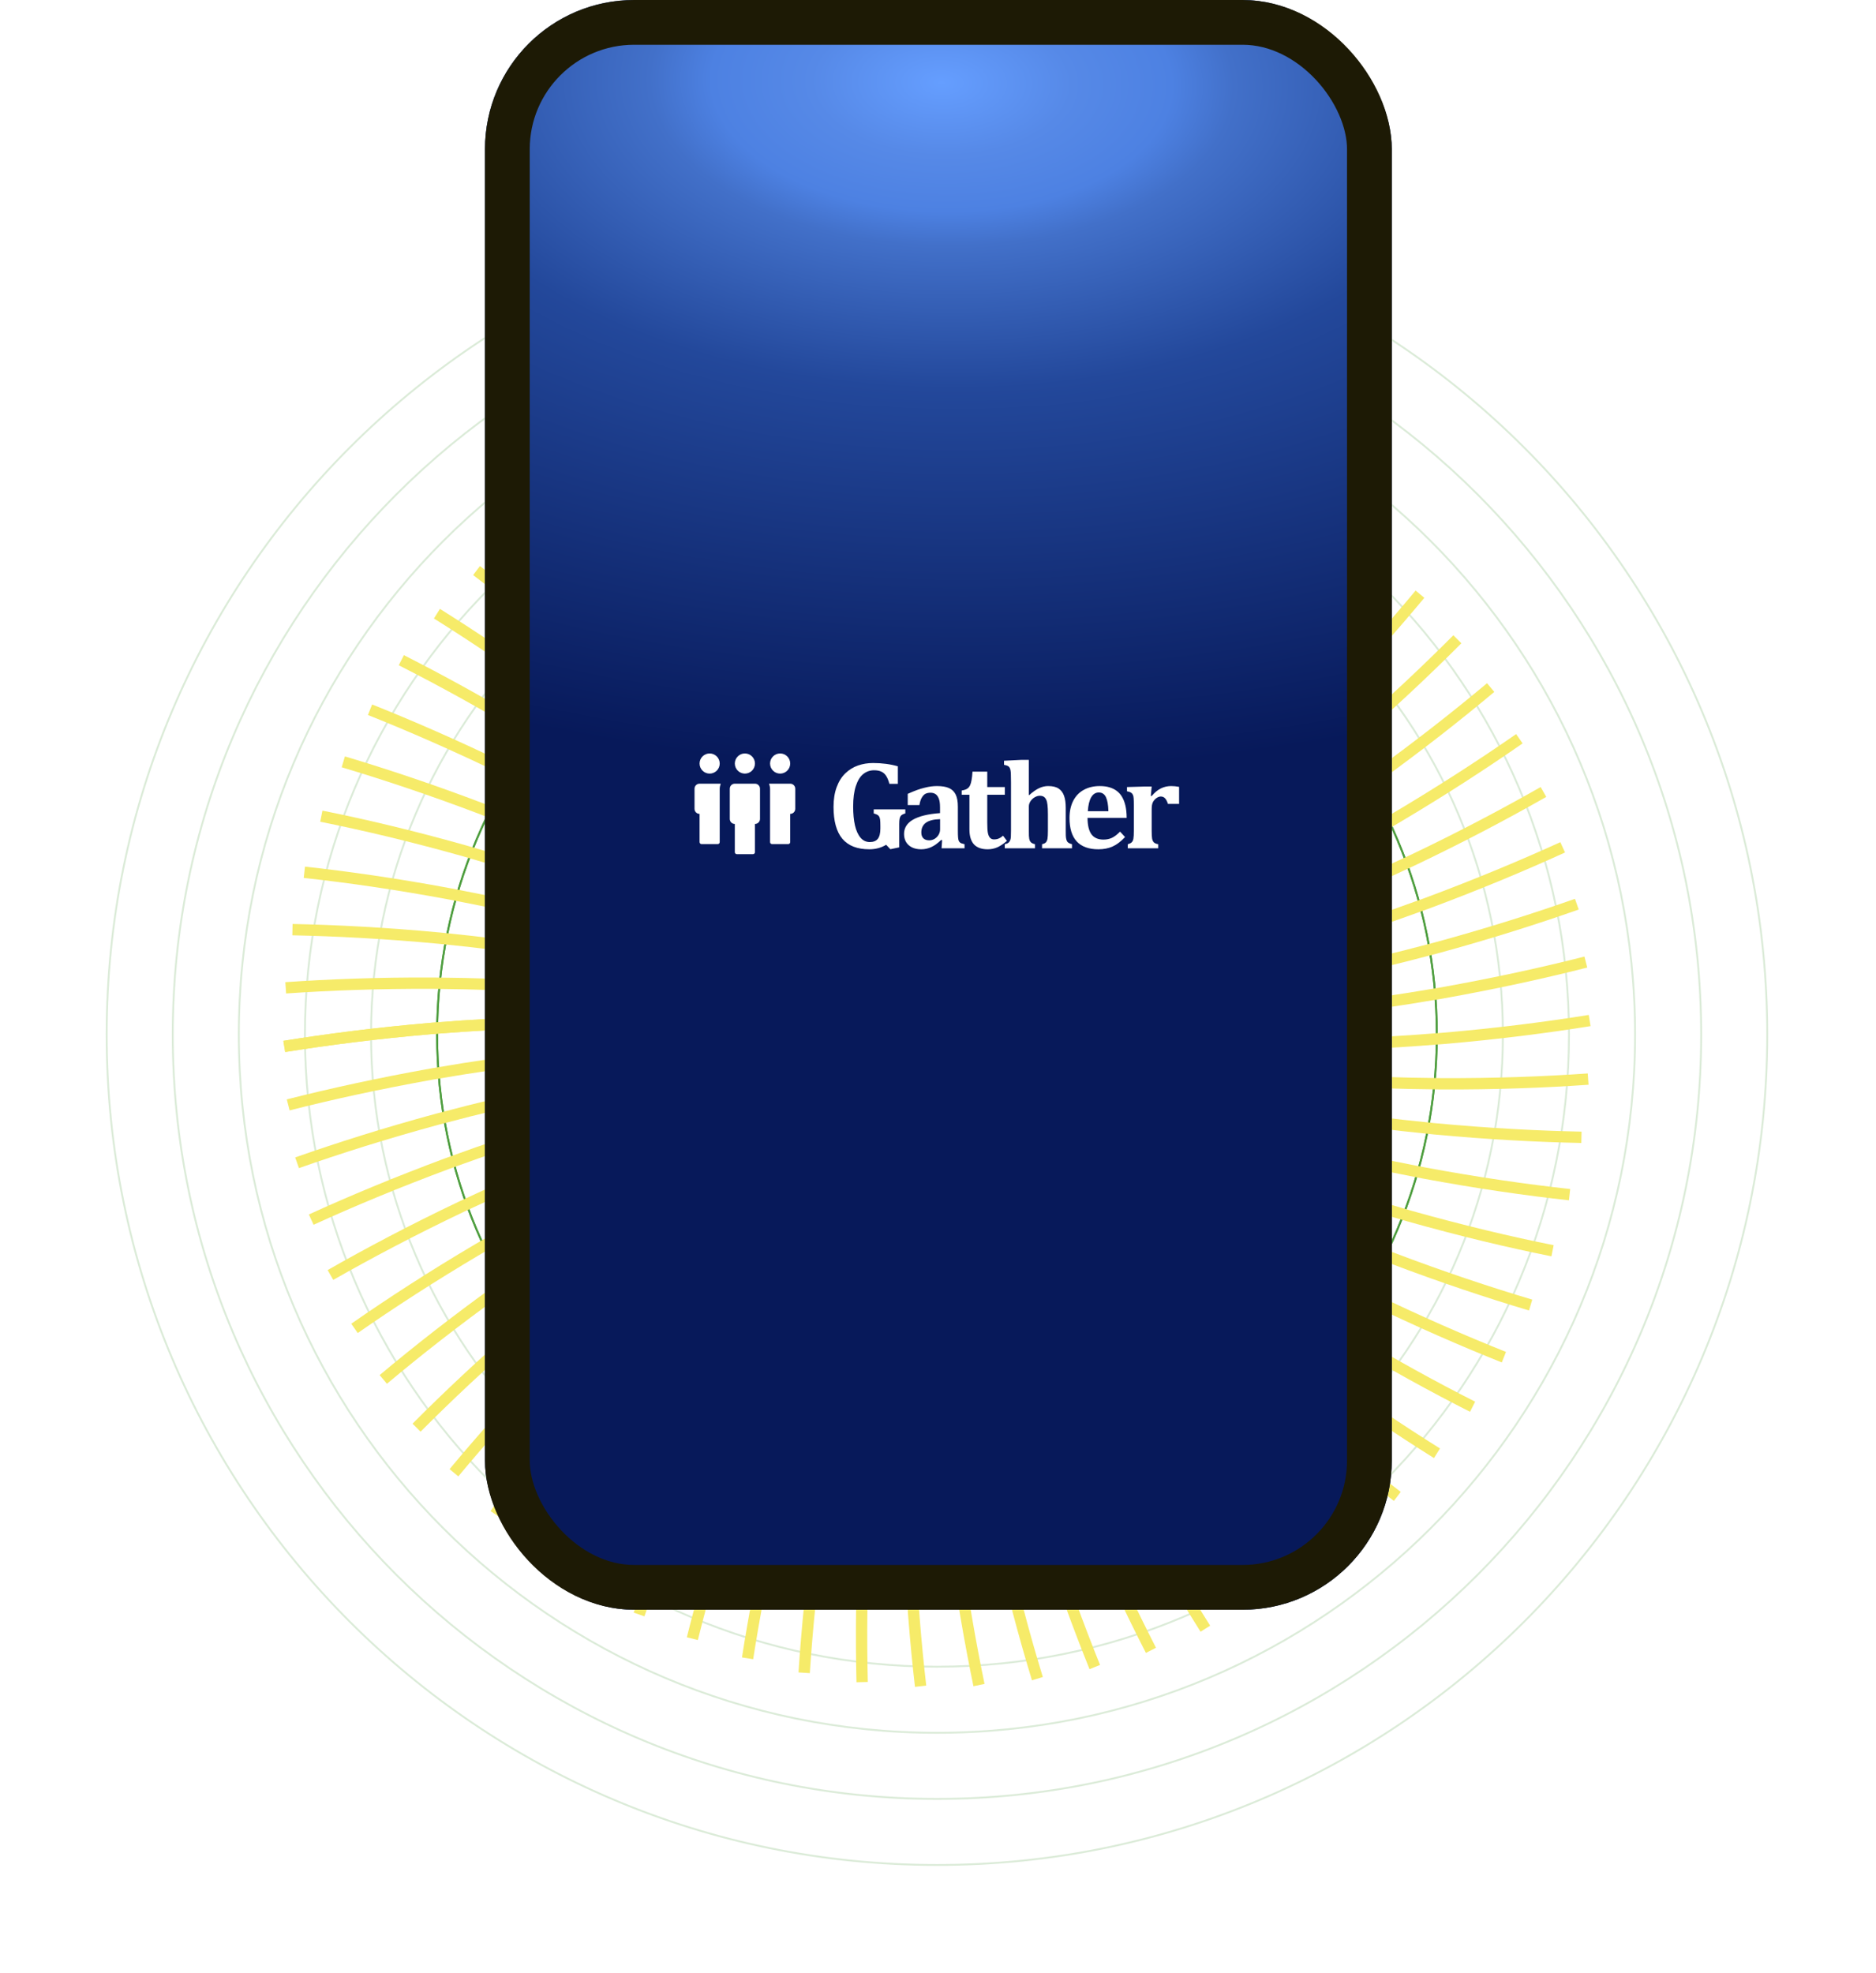 <svg width="503" height="529" viewBox="0 0 503 529" fill="none" xmlns="http://www.w3.org/2000/svg">
<path opacity="0.2" d="M251.22 500C374.17 500 473.841 400.33 473.841 277.38C473.841 154.43 374.17 54.76 251.22 54.76C128.271 54.76 28.6 154.43 28.6 277.38C28.6 400.33 128.271 500 251.22 500Z" stroke="#4E9E3F" stroke-width="0.5" stroke-linecap="round" stroke-linejoin="round"/>
<path opacity="0.2" d="M251.222 482.283C364.387 482.283 456.125 390.545 456.125 277.38C456.125 164.215 364.387 72.477 251.222 72.477C138.057 72.477 46.318 164.215 46.318 277.38C46.318 390.545 138.057 482.283 251.222 482.283Z" stroke="#4E9E3F" stroke-width="0.5" stroke-linecap="round" stroke-linejoin="round"/>
<path opacity="0.2" d="M251.221 464.56C354.597 464.56 438.4 380.756 438.4 277.38C438.4 174.004 354.597 90.2 251.221 90.2C147.844 90.2 64.041 174.004 64.041 277.38C64.041 380.756 147.844 464.56 251.221 464.56Z" stroke="#4E9E3F" stroke-width="0.5" stroke-linecap="round" stroke-linejoin="round"/>
<path opacity="0.2" d="M251.22 446.842C344.812 446.842 420.683 370.971 420.683 277.38C420.683 183.788 344.812 107.917 251.22 107.917C157.629 107.917 81.758 183.788 81.758 277.38C81.758 370.971 157.629 446.842 251.22 446.842Z" stroke="#4E9E3F" stroke-width="0.5" stroke-linecap="round" stroke-linejoin="round"/>
<path opacity="0.2" d="M251.22 429.118C335.023 429.118 402.959 361.183 402.959 277.38C402.959 193.576 335.023 125.641 251.22 125.641C167.417 125.641 99.481 193.576 99.481 277.38C99.481 361.183 167.417 429.118 251.22 429.118Z" stroke="#4E9E3F" stroke-width="0.5" stroke-linecap="round" stroke-linejoin="round"/>
<path d="M251.221 411.401C325.239 411.401 385.243 351.398 385.243 277.379C385.243 203.361 325.239 143.357 251.221 143.357C177.202 143.357 117.199 203.361 117.199 277.379C117.199 351.398 177.202 411.401 251.221 411.401Z" stroke="#4E9E3F" stroke-width="0.5" stroke-linecap="round" stroke-linejoin="round"/>
<path d="M251.221 411.401C325.239 411.401 385.243 351.398 385.243 277.379C385.243 203.361 325.239 143.357 251.221 143.357C177.202 143.357 117.199 203.361 117.199 277.379C117.199 351.398 177.202 411.401 251.221 411.401Z" stroke="#4E9E3F" stroke-width="0.5" stroke-linecap="round" stroke-linejoin="round"/>
<path opacity="0.2" d="M251.221 393.678C315.45 393.678 367.519 341.609 367.519 277.379C367.519 213.15 315.45 161.081 251.221 161.081C186.991 161.081 134.922 213.15 134.922 277.379C134.922 341.609 186.991 393.678 251.221 393.678Z" stroke="#4E9E3F" stroke-width="0.5" stroke-linecap="round" stroke-linejoin="round"/>
<path opacity="0.2" d="M251.22 375.961C305.665 375.961 349.802 331.825 349.802 277.38C349.802 222.935 305.665 178.799 251.22 178.799C196.775 178.799 152.639 222.935 152.639 277.38C152.639 331.825 196.775 375.961 251.22 375.961Z" stroke="#4E9E3F" stroke-width="0.5" stroke-linecap="round" stroke-linejoin="round"/>
<path opacity="0.2" d="M251.22 358.237C295.877 358.237 332.078 322.036 332.078 277.379C332.078 232.723 295.877 196.521 251.22 196.521C206.563 196.521 170.362 232.723 170.362 277.379C170.362 322.036 206.563 358.237 251.22 358.237Z" stroke="#4E9E3F" stroke-width="0.5" stroke-linecap="round" stroke-linejoin="round"/>
<path opacity="0.2" d="M251.221 340.521C286.092 340.521 314.361 312.251 314.361 277.38C314.361 242.508 286.092 214.239 251.221 214.239C216.349 214.239 188.08 242.508 188.08 277.38C188.08 312.251 216.349 340.521 251.221 340.521Z" stroke="#4E9E3F" stroke-width="0.5" stroke-linecap="round" stroke-linejoin="round"/>
<path opacity="0.2" d="M251.22 322.797C276.303 322.797 296.637 302.463 296.637 277.38C296.637 252.297 276.303 231.963 251.22 231.963C226.136 231.963 205.802 252.297 205.802 277.38C205.802 302.463 226.136 322.797 251.22 322.797Z" stroke="#4E9E3F" stroke-width="0.5" stroke-linecap="round" stroke-linejoin="round"/>
<path opacity="0.2" d="M251.22 305.08C266.518 305.08 278.92 292.678 278.92 277.38C278.92 262.081 266.518 249.679 251.22 249.679C235.922 249.679 223.52 262.081 223.52 277.38C223.52 292.678 235.922 305.08 251.22 305.08Z" stroke="#4E9E3F" stroke-width="0.5" stroke-linecap="round" stroke-linejoin="round"/>
<g filter="url(#filter0_f_316_2764)">
<path d="M76.221 280.542C87.757 278.689 100.87 276.997 115.493 275.739C160.704 272.072 206.178 273.222 251.146 279.169" stroke="#F6EB69" stroke-width="3.039" stroke-miterlimit="10"/>
<path d="M76.609 264.83C88.271 264.03 101.476 263.515 116.156 263.584C161.513 263.976 206.7 269.196 250.951 279.158" stroke="#F6EB69" stroke-width="3.039" stroke-miterlimit="10"/>
<path d="M78.415 249.234C90.088 249.474 103.293 250.148 117.905 251.521C163.046 255.983 207.584 265.236 250.768 279.123" stroke="#F6EB69" stroke-width="3.039" stroke-miterlimit="10"/>
<path d="M81.606 233.854C93.279 235.135 106.301 236.988 120.718 239.675C165.279 248.162 208.81 261.371 250.574 279.078" stroke="#F6EB69" stroke-width="3.039" stroke-miterlimit="10"/>
<path d="M86.156 218.818C97.589 221.105 110.485 224.158 124.605 228.126C168.209 240.585 210.367 257.642 250.368 279.01" stroke="#F6EB69" stroke-width="3.039" stroke-miterlimit="10"/>
<path d="M92.045 204.25C103.238 207.589 115.792 211.763 129.511 216.977C171.838 233.287 212.31 254.055 250.244 278.929" stroke="#F6EB69" stroke-width="3.039" stroke-miterlimit="10"/>
<path d="M99.212 190.277C110.061 194.611 122.192 199.882 135.386 206.286C176.08 226.328 214.528 250.642 250.082 278.815" stroke="#F6EB69" stroke-width="3.039" stroke-miterlimit="10"/>
<path d="M107.604 177.001C118.02 182.284 129.624 188.619 142.189 196.211C180.921 219.817 217.031 247.476 249.911 278.723" stroke="#F6EB69" stroke-width="3.039" stroke-miterlimit="10"/>
<path d="M117.15 164.527C127.051 170.724 138.038 178.077 149.871 186.756C186.336 213.742 219.829 244.529 249.785 278.598" stroke="#F6EB69" stroke-width="3.039" stroke-miterlimit="10"/>
<path d="M127.773 152.967C137.091 160.022 147.369 168.323 158.379 178.031C192.279 208.178 222.875 241.848 249.649 278.472" stroke="#F6EB69" stroke-width="3.039" stroke-miterlimit="10"/>
<path d="M139.399 142.39C148.031 150.257 157.532 159.461 167.593 170.107C198.653 203.174 226.109 239.45 249.5 278.323" stroke="#F6EB69" stroke-width="3.039" stroke-miterlimit="10"/>
<path d="M151.919 132.876C159.819 141.487 168.451 151.503 177.552 163.018C205.523 198.732 229.618 237.32 249.431 278.129" stroke="#F6EB69" stroke-width="3.039" stroke-miterlimit="10"/>
<path d="M165.239 124.587C172.339 133.871 180.102 144.62 188.105 156.901C212.75 194.984 233.278 235.58 249.341 278.004" stroke="#F6EB69" stroke-width="3.039" stroke-miterlimit="10"/>
<path d="M179.255 117.497C185.486 127.376 192.197 138.765 199.091 151.72C220.24 191.858 237.058 234.133 249.259 277.832" stroke="#F6EB69" stroke-width="3.039" stroke-miterlimit="10"/>
<path d="M193.889 111.688C199.216 122.082 204.876 134.031 210.581 147.558C228.043 189.428 241.005 233.037 249.247 277.649" stroke="#F6EB69" stroke-width="3.039" stroke-miterlimit="10"/>
<path d="M208.9 107.206C213.325 118.011 217.898 130.452 222.311 144.425C235.946 187.696 244.945 232.293 249.156 277.466" stroke="#F6EB69" stroke-width="3.039" stroke-miterlimit="10"/>
<path d="M224.29 104.095C227.72 115.278 231.15 128.108 234.317 142.367C244.04 186.688 249.022 231.919 249.18 277.294" stroke="#F6EB69" stroke-width="3.039" stroke-miterlimit="10"/>
<path d="M239.907 102.381C242.274 113.815 244.549 126.85 246.458 141.395C252.151 186.404 253.044 231.891 249.122 277.089" stroke="#F6EB69" stroke-width="3.039" stroke-miterlimit="10"/>
<path d="M255.627 102.071C256.965 113.677 258.063 126.85 258.657 141.52C260.29 186.874 257.094 232.273 249.122 276.951" stroke="#F6EB69" stroke-width="3.039" stroke-miterlimit="10"/>
<path d="M271.268 103.147C271.554 114.821 271.474 128.051 270.754 142.71C268.325 188.01 261.081 232.922 249.145 276.688" stroke="#F6EB69" stroke-width="3.039" stroke-miterlimit="10"/>
<path d="M286.783 105.662C286.017 117.325 284.748 130.486 282.713 145.02C276.23 189.916 264.993 233.996 249.191 276.517" stroke="#F6EB69" stroke-width="3.039" stroke-miterlimit="10"/>
<path d="M302 109.538C300.193 121.087 297.747 134.077 294.42 148.415C283.939 192.554 268.797 235.453 249.248 276.391" stroke="#F6EB69" stroke-width="3.039" stroke-miterlimit="10"/>
<path d="M316.806 114.764C313.982 126.107 310.381 138.834 305.785 152.761C291.393 195.786 272.464 237.157 249.317 276.174" stroke="#F6EB69" stroke-width="3.039" stroke-miterlimit="10"/>
<path d="M331.086 121.304C327.244 132.339 322.522 144.688 316.691 158.158C298.498 199.716 275.939 239.223 249.396 276.013" stroke="#F6EB69" stroke-width="3.039" stroke-miterlimit="10"/>
<path d="M344.737 129.091C339.924 139.736 334.116 151.617 327.096 164.538C305.251 204.273 279.243 241.572 249.512 275.807" stroke="#F6EB69" stroke-width="3.039" stroke-miterlimit="10"/>
<path d="M357.622 138.068C351.905 148.245 345.046 159.553 336.882 171.765C311.562 209.407 282.312 244.249 249.625 275.705" stroke="#F6EB69" stroke-width="3.039" stroke-miterlimit="10"/>
<path d="M369.649 148.164C363.018 157.792 355.175 168.438 345.948 179.872C317.357 215.091 285.102 247.17 249.728 275.568" stroke="#F6EB69" stroke-width="3.039" stroke-miterlimit="10"/>
<path d="M380.728 159.301C373.251 168.289 364.493 178.191 354.307 188.757C322.678 221.27 287.683 250.329 249.911 275.442" stroke="#F6EB69" stroke-width="3.039" stroke-miterlimit="10"/>
<path d="M390.755 171.388C382.511 179.666 372.896 188.745 361.806 198.35C327.387 227.899 289.924 253.703 250.048 275.327" stroke="#F6EB69" stroke-width="3.039" stroke-miterlimit="10"/>
<path d="M399.685 184.332C390.721 191.844 380.34 200.02 368.427 208.596C331.5 234.94 291.875 257.279 250.221 275.236" stroke="#F6EB69" stroke-width="3.039" stroke-miterlimit="10"/>
<path d="M407.378 198.053C397.797 204.719 386.718 211.934 374.085 219.413C334.945 242.341 293.476 261.039 250.379 275.19" stroke="#F6EB69" stroke-width="3.039" stroke-miterlimit="10"/>
<path d="M413.838 212.323C403.686 218.109 392.013 224.306 378.762 230.618C337.724 249.949 294.745 264.856 250.552 275.087" stroke="#F6EB69" stroke-width="3.039" stroke-miterlimit="10"/>
<path d="M418.993 227.166C408.361 232.014 396.127 237.136 382.408 242.236C339.803 257.805 295.663 268.799 250.734 275.03" stroke="#F6EB69" stroke-width="3.039" stroke-miterlimit="10"/>
<path d="M422.79 242.407C411.769 246.284 399.169 250.297 385.061 254.139C341.231 265.826 296.283 272.818 250.974 274.996" stroke="#F6EB69" stroke-width="3.039" stroke-miterlimit="10"/>
<path d="M425.203 257.924C413.885 260.806 400.977 263.641 386.525 266.226C341.806 273.934 296.394 276.866 251.055 274.973" stroke="#F6EB69" stroke-width="3.039" stroke-miterlimit="10"/>
<path d="M426.221 273.601C414.685 275.453 401.571 277.145 386.948 278.392C341.737 282.064 296.263 280.914 251.295 274.961" stroke="#F6EB69" stroke-width="3.039" stroke-miterlimit="10"/>
<path d="M425.819 289.301C414.168 290.113 400.952 290.627 386.283 290.559C340.923 290.161 295.733 284.94 251.476 274.985" stroke="#F6EB69" stroke-width="3.039" stroke-miterlimit="10"/>
<path d="M424.025 304.909C412.34 304.669 399.146 303.994 384.535 302.622C339.394 298.165 294.855 288.915 251.672 275.03" stroke="#F6EB69" stroke-width="3.039" stroke-miterlimit="10"/>
<path d="M420.835 320.288C409.219 319.007 396.128 317.143 381.711 314.456C337.15 305.972 293.62 292.767 251.855 275.064" stroke="#F6EB69" stroke-width="3.039" stroke-miterlimit="10"/>
<path d="M416.273 335.324C404.84 333.037 391.955 329.973 377.824 326.005C334.218 313.553 292.06 296.5 252.06 275.133" stroke="#F6EB69" stroke-width="3.039" stroke-miterlimit="10"/>
<path d="M410.397 349.88C399.193 346.541 386.651 342.379 372.931 337.165C330.606 320.85 290.135 300.083 252.198 275.213" stroke="#F6EB69" stroke-width="3.039" stroke-miterlimit="10"/>
<path d="M403.228 363.854C392.378 359.52 380.248 354.249 367.054 347.845C326.358 327.805 287.91 303.492 252.358 275.316" stroke="#F6EB69" stroke-width="3.039" stroke-miterlimit="10"/>
<path d="M394.836 377.141C384.409 371.858 372.816 365.512 360.251 357.931C321.516 334.326 285.401 306.667 252.518 275.419" stroke="#F6EB69" stroke-width="3.039" stroke-miterlimit="10"/>
<path d="M385.29 389.616C375.378 383.418 364.391 376.066 352.557 367.387C316.092 340.401 282.603 309.61 252.656 275.533" stroke="#F6EB69" stroke-width="3.039" stroke-miterlimit="10"/>
<path d="M374.657 401.176C365.385 394.121 355.095 385.808 344.062 376.1C310.163 345.957 279.567 312.291 252.792 275.671" stroke="#F6EB69" stroke-width="3.039" stroke-miterlimit="10"/>
<path d="M363.1 411.741C354.456 403.874 344.967 394.681 334.871 384.024C303.789 350.962 276.314 314.685 252.908 275.808" stroke="#F6EB69" stroke-width="3.039" stroke-miterlimit="10"/>
<path d="M350.522 421.232C342.622 412.622 333.99 402.605 324.889 391.091C296.918 355.376 272.823 316.789 253.01 275.979" stroke="#F6EB69" stroke-width="3.039" stroke-miterlimit="10"/>
<path d="M337.202 429.545C330.102 420.271 322.396 409.523 314.336 397.242C289.681 359.159 269.143 318.563 253.066 276.139" stroke="#F6EB69" stroke-width="3.039" stroke-miterlimit="10"/>
<path d="M323.186 436.646C316.955 426.766 310.244 415.366 303.35 402.411C282.199 362.278 265.381 320.006 253.181 276.311" stroke="#F6EB69" stroke-width="3.039" stroke-miterlimit="10"/>
<path d="M308.597 442.454C303.269 432.049 297.609 420.1 291.904 406.584C274.442 364.714 261.48 321.105 253.238 276.494" stroke="#F6EB69" stroke-width="3.039" stroke-miterlimit="10"/>
<path d="M293.539 446.936C289.172 436.097 284.599 423.69 280.128 409.706C266.512 366.437 257.533 321.843 253.341 276.677" stroke="#F6EB69" stroke-width="3.039" stroke-miterlimit="10"/>
<path d="M278.151 450.047C274.722 438.853 271.292 426.092 268.125 411.764C258.4 367.443 253.418 322.213 253.262 276.837" stroke="#F6EB69" stroke-width="3.039" stroke-miterlimit="10"/>
<path d="M262.488 451.762C260.121 440.328 257.846 427.292 255.937 412.736C250.267 367.729 249.397 322.246 253.341 277.054" stroke="#F6EB69" stroke-width="3.039" stroke-miterlimit="10"/>
<path d="M246.835 452.071C245.498 440.465 244.4 427.281 243.806 412.622C242.175 367.283 245.372 321.9 253.341 277.237" stroke="#F6EB69" stroke-width="3.039" stroke-miterlimit="10"/>
<path d="M231.161 450.974C230.875 439.287 230.967 426.069 231.687 411.41C234.138 366.106 241.397 321.19 253.341 277.42" stroke="#F6EB69" stroke-width="3.039" stroke-miterlimit="10"/>
<path d="M215.613 448.469C216.379 436.806 217.648 423.645 219.683 409.112C226.159 364.214 237.396 320.133 253.205 277.615" stroke="#F6EB69" stroke-width="3.039" stroke-miterlimit="10"/>
<path d="M200.439 444.593C202.246 433.056 204.681 420.055 208.019 405.716C218.497 361.576 233.639 318.676 253.191 277.741" stroke="#F6EB69" stroke-width="3.039" stroke-miterlimit="10"/>
<path d="M185.635 439.321C188.459 427.989 192.061 415.309 196.657 401.324C211.048 358.303 229.977 316.936 253.125 277.923" stroke="#F6EB69" stroke-width="3.039" stroke-miterlimit="10"/>
<path d="M171.343 432.838C175.185 421.803 179.907 409.454 185.737 395.984C203.924 354.411 226.483 314.892 253.032 278.094" stroke="#F6EB69" stroke-width="3.039" stroke-miterlimit="10"/>
<path d="M157.703 425.051C162.516 414.406 168.324 402.525 175.344 389.604C197.187 349.846 223.194 312.524 252.928 278.266" stroke="#F6EB69" stroke-width="3.039" stroke-miterlimit="10"/>
<path d="M144.819 416.076C150.536 405.899 157.396 394.59 165.559 382.378C190.879 344.736 220.129 309.894 252.816 278.438" stroke="#F6EB69" stroke-width="3.039" stroke-miterlimit="10"/>
<path d="M132.791 405.979C139.423 396.351 147.266 385.705 156.458 374.271C185.053 339.051 217.312 306.972 252.69 278.575" stroke="#F6EB69" stroke-width="3.039" stroke-miterlimit="10"/>
<path d="M121.713 394.841C129.19 385.854 137.948 375.951 148.134 365.386C179.766 332.871 214.765 303.813 252.541 278.701" stroke="#F6EB69" stroke-width="3.039" stroke-miterlimit="10"/>
<path d="M111.687 382.755C119.93 374.476 129.533 365.397 140.635 355.792C175.051 326.24 212.515 300.436 252.393 278.815" stroke="#F6EB69" stroke-width="3.039" stroke-miterlimit="10"/>
<path d="M102.768 369.822C111.72 362.31 122.113 354.134 134.026 345.558C170.942 319.213 210.556 296.87 252.198 278.906" stroke="#F6EB69" stroke-width="3.039" stroke-miterlimit="10"/>
<path d="M95.051 356.135C104.644 349.458 115.722 342.242 128.356 334.776C167.495 311.845 208.964 293.147 252.061 278.998" stroke="#F6EB69" stroke-width="3.039" stroke-miterlimit="10"/>
<path d="M88.602 341.819C98.743 336.033 110.428 329.835 123.679 323.524C164.719 304.2 207.697 289.298 251.889 279.066" stroke="#F6EB69" stroke-width="3.039" stroke-miterlimit="10"/>
<path d="M83.446 326.977C94.079 322.118 106.312 317.006 120.032 311.907C162.636 296.336 206.776 285.343 251.706 279.112" stroke="#F6EB69" stroke-width="3.039" stroke-miterlimit="10"/>
<path d="M79.65 311.735C90.672 307.859 103.271 303.845 117.437 300.003C161.267 288.317 206.215 281.325 251.523 279.147" stroke="#F6EB69" stroke-width="3.039" stroke-miterlimit="10"/>
<path d="M77.272 296.219C88.591 293.337 101.499 290.501 115.95 287.917C160.65 280.206 206.043 277.274 251.363 279.17" stroke="#F6EB69" stroke-width="3.039" stroke-miterlimit="10"/>
<path d="M76.221 280.542C87.757 278.689 100.87 276.997 115.493 275.739C160.704 272.072 206.178 273.222 251.146 279.169" stroke="#F6EB69" stroke-width="3.039" stroke-miterlimit="10"/>
</g>
<g clip-path="url(#clip0_316_2764)">
<rect x="130.034" width="243.135" height="431.564" rx="40" fill="#0F246A"/>
<g clip-path="url(#clip1_316_2764)">
<mask id="mask0_316_2764" style="mask-type:luminance" maskUnits="userSpaceOnUse" x="130" y="-1" width="244" height="433">
<path d="M373.101 -0.164H130.101V431.836H373.101V-0.164Z" fill="white"/>
</mask>
<g mask="url(#mask0_316_2764)">
<path d="M373.101 -0.164H130.101V431.836H373.101V-0.164Z" fill="white"/>
<path d="M373.101 -0.164H130.101V431.836H373.101V-0.164Z" fill="url(#paint0_radial_316_2764)"/>
</g>
<g clip-path="url(#clip2_316_2764)">
<path d="M202.422 210.101H197.022C196.276 210.101 195.672 210.705 195.672 211.451V219.552C195.672 220.298 196.276 220.902 197.022 220.902L197.022 228.463C197.022 228.76 197.265 229.003 197.562 229.003H201.882C202.179 229.003 202.422 228.76 202.422 228.463V220.902C203.168 220.902 203.772 220.298 203.772 219.552V211.451C203.772 210.705 203.168 210.101 202.422 210.101Z" fill="white"/>
<path d="M199.722 207.401C201.213 207.401 202.422 206.192 202.422 204.7C202.422 203.209 201.213 202 199.722 202C198.231 202 197.022 203.209 197.022 204.7C197.022 206.192 198.231 207.401 199.722 207.401Z" fill="white"/>
<path d="M209.173 207.401C210.665 207.401 211.874 206.192 211.874 204.7C211.874 203.209 210.665 202 209.173 202C207.682 202 206.473 203.209 206.473 204.7C206.473 206.192 207.682 207.401 209.173 207.401Z" fill="white"/>
<path d="M211.873 210.101H206.473C206.338 210.101 206.338 210.101 206.203 210.101C206.338 210.506 206.473 211.046 206.473 211.451V225.763C206.473 226.06 206.716 226.303 207.013 226.303H211.333C211.63 226.303 211.873 226.06 211.873 225.763V218.202C212.619 218.202 213.224 217.597 213.224 216.852V211.451C213.224 210.705 212.619 210.101 211.873 210.101Z" fill="white"/>
<path d="M192.971 210.101H187.571C186.825 210.101 186.22 210.705 186.22 211.451V216.852C186.22 217.597 186.825 218.202 187.571 218.202V225.763C187.571 226.06 187.814 226.303 188.111 226.303H192.431C192.728 226.303 192.971 226.06 192.971 225.763V211.451C192.971 211.046 193.106 210.506 193.241 210.101C193.106 210.101 193.106 210.101 192.971 210.101Z" fill="white"/>
<path d="M190.271 207.401C191.762 207.401 192.971 206.192 192.971 204.7C192.971 203.209 191.762 202 190.271 202C188.78 202 187.571 203.209 187.571 204.7C187.571 206.192 188.78 207.401 190.271 207.401Z" fill="white"/>
<path d="M308.561 213.373L308.776 213.423C309.581 212.474 310.409 211.789 311.258 211.37C312.108 210.951 313.03 210.741 314.023 210.741C314.696 210.741 315.402 210.813 316.141 210.956V215.525H313.146C312.958 214.885 312.71 214.394 312.401 214.052C312.103 213.709 311.7 213.538 311.193 213.538C310.95 213.538 310.679 213.616 310.381 213.77C310.095 213.914 309.824 214.123 309.57 214.399C309.328 214.664 309.151 214.94 309.041 215.227C308.941 215.503 308.875 215.784 308.842 216.071C308.809 216.358 308.792 216.788 308.792 217.362V222.642C308.792 223.69 308.831 224.424 308.908 224.843C308.986 225.262 309.14 225.593 309.372 225.836C309.604 226.068 309.995 226.233 310.547 226.333V227.425H302.387V226.333C302.917 226.189 303.281 226.002 303.479 225.77C303.689 225.538 303.827 225.224 303.893 224.827C303.97 224.429 304.009 223.707 304.009 222.658V215.856C304.009 215.039 303.992 214.438 303.959 214.052C303.937 213.654 303.871 213.34 303.761 213.108C303.661 212.865 303.501 212.672 303.281 212.529C303.071 212.374 302.702 212.242 302.172 212.132V211.006L306.707 210.874H308.792L308.561 213.373Z" fill="white"/>
<path d="M301.656 224.413C300.531 225.604 299.416 226.449 298.313 226.945C297.209 227.442 295.94 227.69 294.506 227.69C291.935 227.69 289.998 226.989 288.696 225.588C287.405 224.176 286.76 222.085 286.76 219.315C286.76 217.527 287.091 215.988 287.753 214.697C288.426 213.395 289.375 212.413 290.6 211.751C291.824 211.078 293.248 210.741 294.87 210.741C295.874 210.741 296.751 210.857 297.502 211.089C298.263 211.321 298.914 211.646 299.455 212.065C299.995 212.474 300.442 212.97 300.796 213.555C301.215 214.25 301.529 215.045 301.739 215.938C301.96 216.854 302.075 217.963 302.086 219.265H291.593C291.604 221.262 291.957 222.736 292.652 223.685C293.358 224.622 294.429 225.091 295.863 225.091C296.701 225.091 297.458 224.937 298.131 224.628C298.804 224.308 299.532 223.751 300.315 222.956L301.656 224.413ZM297.187 217.478C297.143 215.789 296.923 214.532 296.525 213.704C296.128 212.876 295.488 212.463 294.605 212.463C293.755 212.463 293.077 212.893 292.569 213.754C292.073 214.614 291.775 215.856 291.675 217.478H297.187Z" fill="white"/>
<path d="M275.923 213.191C276.927 212.297 277.821 211.668 278.604 211.304C279.399 210.929 280.21 210.741 281.038 210.741C282.251 210.741 283.189 210.967 283.851 211.42C284.513 211.861 284.993 212.501 285.291 213.34C285.6 214.178 285.755 215.265 285.755 216.6V222.642C285.755 223.127 285.76 223.585 285.771 224.016C285.793 224.435 285.837 224.771 285.903 225.025C285.97 225.279 286.058 225.489 286.168 225.654C286.29 225.809 286.455 225.941 286.665 226.051C286.875 226.162 287.128 226.256 287.426 226.333V227.425H279.399V226.333C279.917 226.211 280.271 226.035 280.458 225.803C280.657 225.571 280.789 225.251 280.855 224.843C280.933 224.435 280.971 223.707 280.971 222.658V218.338C280.971 217.235 280.933 216.38 280.855 215.773C280.789 215.155 280.668 214.681 280.491 214.349C280.326 214.007 280.105 213.754 279.829 213.588C279.564 213.423 279.211 213.34 278.77 213.34C278.351 213.34 277.909 213.472 277.446 213.737C276.993 213.991 276.612 214.344 276.304 214.796C276.006 215.238 275.857 215.712 275.857 216.22V222.642C275.857 223.26 275.862 223.74 275.873 224.082C275.895 224.413 275.923 224.672 275.956 224.86C275.989 225.036 276.033 225.196 276.089 225.34C276.155 225.483 276.238 225.616 276.337 225.737C276.436 225.858 276.58 225.969 276.767 226.068C276.955 226.167 277.203 226.256 277.512 226.333V227.425H269.402V226.333C269.733 226.256 269.992 226.167 270.18 226.068C270.367 225.958 270.511 225.836 270.61 225.704C270.72 225.56 270.814 225.384 270.891 225.174C270.968 224.954 271.018 224.656 271.04 224.28C271.062 223.894 271.073 223.348 271.073 222.642V209.732C271.073 208.783 271.062 208.088 271.04 207.646C271.029 207.194 270.996 206.819 270.941 206.521C270.886 206.212 270.803 205.969 270.693 205.792C270.582 205.605 270.422 205.456 270.213 205.345C270.003 205.235 269.667 205.136 269.203 205.048V203.955L273.788 203.723H275.857V213.174L275.923 213.191Z" fill="white"/>
<path d="M269.988 225.439C269.017 226.267 268.134 226.852 267.34 227.194C266.545 227.525 265.707 227.69 264.824 227.69C263.18 227.69 261.949 227.249 261.133 226.366C260.327 225.472 259.925 224.126 259.925 222.328V213.075H257.856V211.933C258.529 211.823 259.025 211.657 259.345 211.437C259.665 211.216 259.913 210.924 260.09 210.559C260.267 210.184 260.405 209.699 260.504 209.103C260.614 208.507 260.697 207.762 260.752 206.868H264.708V211.006H269.425V213.075H264.708V220.54C264.708 221.787 264.763 222.708 264.874 223.304C264.995 223.9 265.194 224.341 265.47 224.628C265.745 224.904 266.087 225.042 266.496 225.042C266.805 225.042 267.08 225.014 267.323 224.959C267.566 224.904 267.82 224.805 268.085 224.661C268.36 224.518 268.647 224.314 268.945 224.049L269.988 225.439Z" fill="white"/>
<path d="M252.606 225.257L252.358 225.174C251.453 226.057 250.57 226.697 249.71 227.094C248.86 227.491 247.955 227.69 246.995 227.69C246.046 227.69 245.219 227.519 244.512 227.177C243.817 226.824 243.288 226.338 242.924 225.72C242.571 225.102 242.394 224.391 242.394 223.585C242.394 221.963 243.189 220.689 244.778 219.762C246.377 218.824 248.799 218.234 252.044 217.991V216.418C252.044 215.392 251.928 214.603 251.696 214.052C251.464 213.489 251.166 213.097 250.802 212.876C250.438 212.645 250.002 212.529 249.495 212.529C248.987 212.529 248.546 212.617 248.17 212.794C247.806 212.97 247.475 213.307 247.177 213.803C246.879 214.289 246.659 214.967 246.515 215.839H243.387V212.827C244.402 212.374 245.246 212.027 245.919 211.784C246.592 211.541 247.254 211.343 247.906 211.188C248.568 211.023 249.158 210.907 249.677 210.841C250.195 210.774 250.714 210.741 251.232 210.741C252.567 210.741 253.633 210.918 254.427 211.271C255.232 211.624 255.834 212.198 256.231 212.992C256.628 213.787 256.827 214.885 256.827 216.286V222.741C256.827 223.469 256.844 224.032 256.876 224.429C256.91 224.827 256.959 225.124 257.026 225.323C257.103 225.511 257.197 225.665 257.307 225.787C257.417 225.897 257.55 225.991 257.704 226.068C257.87 226.134 258.173 226.222 258.615 226.333V227.425H252.457L252.606 225.257ZM252.06 219.613C250.35 219.657 249.081 219.977 248.253 220.573C247.437 221.169 247.028 222.04 247.028 223.188C247.028 223.872 247.216 224.396 247.591 224.76C247.966 225.113 248.485 225.29 249.147 225.29C249.655 225.29 250.135 225.158 250.587 224.893C251.039 224.617 251.398 224.253 251.663 223.8C251.928 223.348 252.06 222.868 252.06 222.36V219.613Z" fill="white"/>
<path d="M240.736 205.445V210.145H238.469C238.215 209.218 237.923 208.507 237.591 208.01C237.271 207.503 236.852 207.127 236.334 206.885C235.826 206.631 235.169 206.504 234.364 206.504C233.272 206.504 232.306 206.84 231.467 207.514C230.629 208.176 229.967 209.24 229.481 210.708C228.996 212.165 228.753 214.013 228.753 216.253C228.753 218.184 228.913 219.861 229.233 221.284C229.564 222.697 230.061 223.795 230.722 224.578C231.396 225.362 232.223 225.753 233.205 225.753C234.176 225.753 234.894 225.466 235.357 224.893C235.82 224.308 236.052 223.381 236.052 222.112V221.483C236.052 220.644 236.025 220.049 235.97 219.696C235.914 219.331 235.826 219.061 235.705 218.884C235.594 218.708 235.445 218.564 235.258 218.454C235.07 218.344 234.739 218.217 234.264 218.073V216.981H242.739V218.073C242.187 218.239 241.812 218.427 241.614 218.636C241.415 218.846 241.277 219.127 241.2 219.48C241.134 219.822 241.1 220.308 241.1 220.937V227.177L238.717 227.673L237.591 226.482C236.279 227.287 234.772 227.69 233.073 227.69C229.851 227.69 227.445 226.752 225.857 224.876C224.278 222.989 223.49 220.137 223.49 216.319C223.49 214.311 223.771 212.545 224.334 211.022C224.896 209.5 225.674 208.264 226.667 207.315C227.672 206.355 228.797 205.66 230.044 205.229C231.302 204.788 232.648 204.567 234.082 204.567C236.499 204.567 238.717 204.86 240.736 205.445Z" fill="white"/>
</g>
</g>
</g>
<rect x="136.034" y="6" width="231.135" height="419.564" rx="34" stroke="#1D1A05" stroke-width="12"/>
<defs>
<filter id="filter0_f_316_2764" x="3.8147e-05" y="25.918" width="502.441" height="502.307" filterUnits="userSpaceOnUse" color-interpolation-filters="sRGB">
<feFlood flood-opacity="0" result="BackgroundImageFix"/>
<feBlend mode="normal" in="SourceGraphic" in2="BackgroundImageFix" result="shape"/>
<feGaussianBlur stdDeviation="37.99" result="effect1_foregroundBlur_316_2764"/>
</filter>
<radialGradient id="paint0_radial_316_2764" cx="0" cy="0" r="1" gradientTransform="matrix(-9.402 194.453 -351.062 -9.185 251.601 21.383)" gradientUnits="userSpaceOnUse">
<stop stop-color="#659EFF"/>
<stop offset="0.101" stop-color="#5689E7"/>
<stop offset="0.178" stop-color="#4D81E2"/>
<stop offset="0.226" stop-color="#4270C9"/>
<stop offset="0.423" stop-color="#23489B"/>
<stop offset="0.952" stop-color="#07195A"/>
</radialGradient>
<clipPath id="clip0_316_2764">
<rect x="130.034" width="243.135" height="431.564" rx="40" fill="white"/>
</clipPath>
<clipPath id="clip1_316_2764">
<rect width="243" height="432" fill="white" transform="translate(130.101 -0.164)"/>
</clipPath>
<clipPath id="clip2_316_2764">
<rect width="130" height="27.003" fill="white" transform="translate(186.22 202)"/>
</clipPath>
</defs>
</svg>
